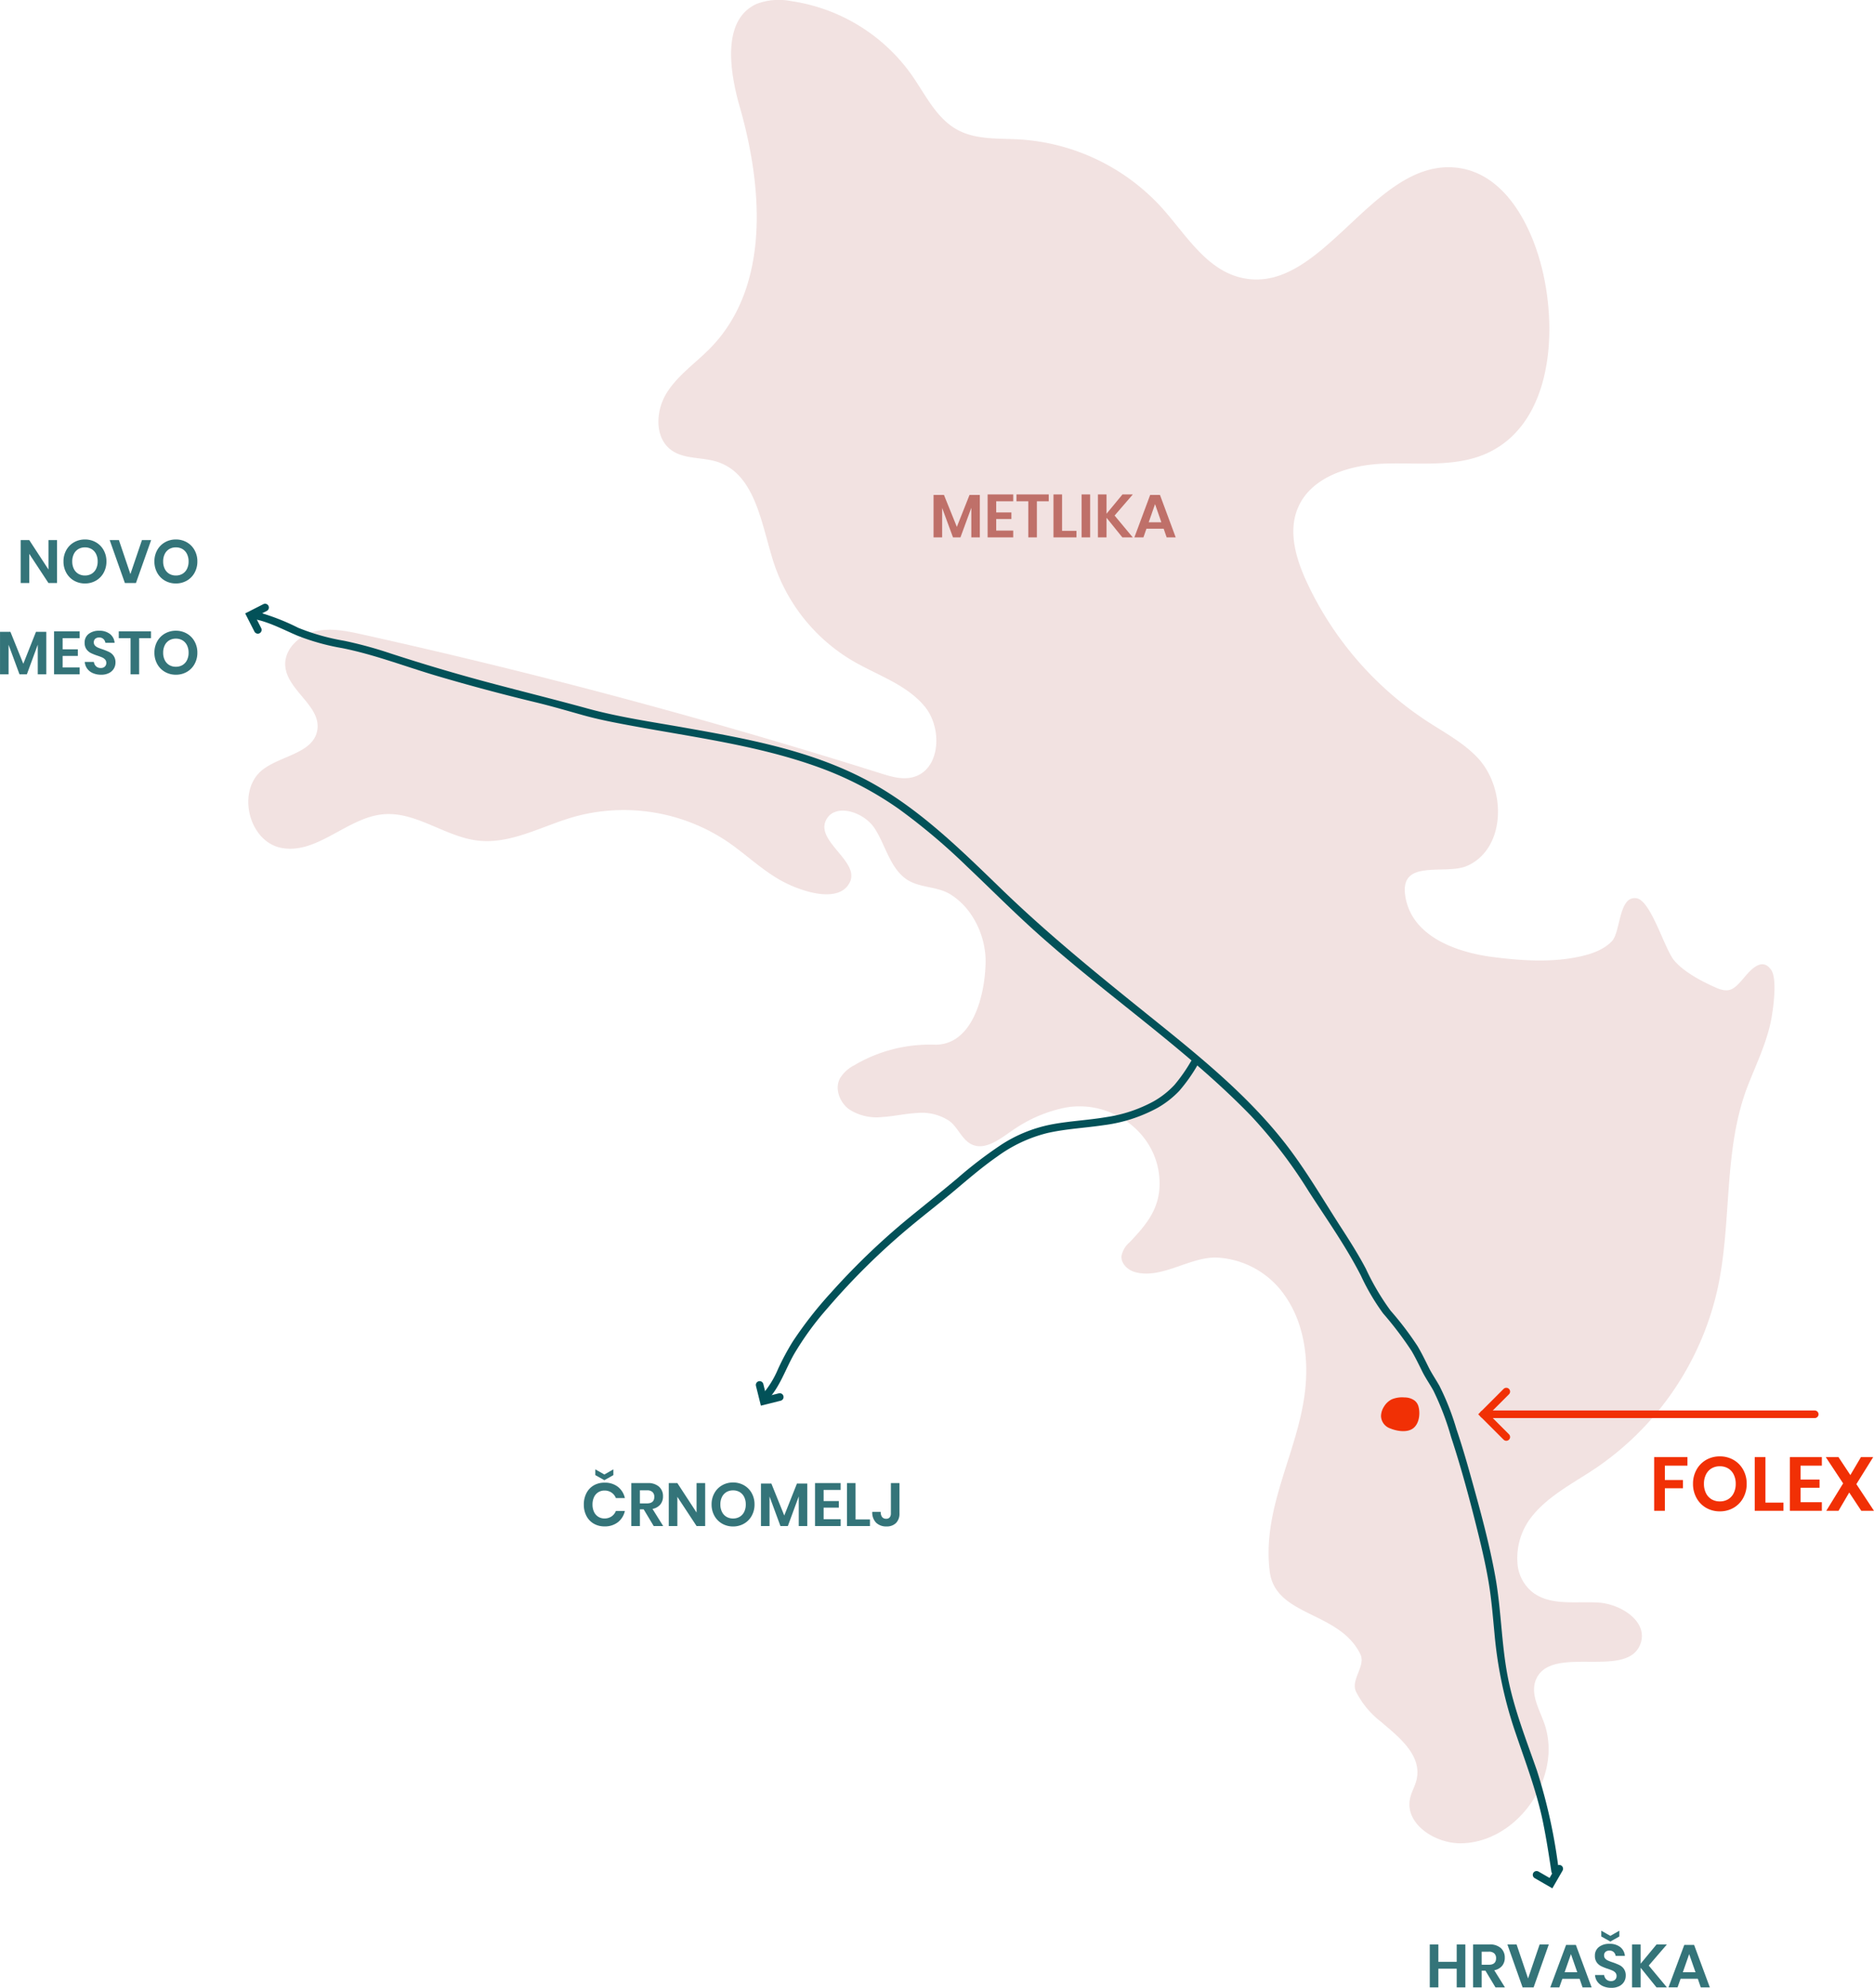 <svg xmlns="http://www.w3.org/2000/svg" xmlns:xlink="http://www.w3.org/1999/xlink" width="369.784" height="392.084" viewBox="0 0 369.784 392.084">
  <defs>
    <clipPath id="clip-path">
      <rect id="Rectangle_109" data-name="Rectangle 109" width="86.267" height="67.41" fill="#025158"/>
    </clipPath>
  </defs>
  <g id="O_NAS:_Ilustracija_Metlika" data-name="O NAS: Ilustracija Metlika" transform="translate(-372.556 -585)">
    <path id="Path_814" data-name="Path 814" d="M251.228,308.138a13.182,13.182,0,0,1,2.588-8.678c3.265-4.325,8.323-6.824,12.822-9.843a58.029,58.029,0,0,0,24.116-35.539c2.856-13.233,1.037-27.439,5.985-40.041,1.614-4.113,3.58-8.184,4.491-12.532.429-2.053,1.357-8.38.064-10.211-2-2.838-4.463.555-5.709,1.972-1.649,1.875-2.578,2.693-5.217,1.526-2.7-1.191-6.27-3.045-8.206-5.349-1.909-2.271-4.569-11.776-7.4-12.261-3.582-.613-3.13,6.637-4.9,8.479-1.863,1.94-4.735,2.733-7.292,3.206-5.3.98-10.89.581-16.2-.1-7.078-.907-16.166-4.029-17.291-12.205-1-7.274,7.977-3.874,12.264-5.79,7.647-3.42,7.751-15.3,1.975-21.371-2.816-2.956-6.493-4.909-9.912-7.14a66.141,66.141,0,0,1-23.774-27.52c-2.084-4.518-3.649-9.779-1.788-14.393,2.558-6.341,10.359-8.679,17.192-8.905s14.025.781,20.241-2.068c11.944-5.473,13.862-21.8,11.2-34.665-2.02-9.753-7.575-20.724-17.491-21.661-16.528-1.563-26.467,25.783-42.547,21.655-6.773-1.739-10.7-8.528-15.374-13.724A41.441,41.441,0,0,0,152.983,27.5c-4.143-.238-8.535.1-12.192-1.86-4.2-2.252-6.345-6.927-9.074-10.832A35.386,35.386,0,0,0,107.889.213a12.453,12.453,0,0,0-6.68.516c-6.926,3.019-5.518,13.076-3.434,20.338,4.6,16.049,5.935,35.406-5.648,47.431-2.9,3.013-6.513,5.419-8.74,8.962s-2.481,8.909.922,11.345c2.558,1.83,6.079,1.318,9.067,2.3,7.551,2.469,8.663,12.351,11.115,19.906a35.221,35.221,0,0,0,15.563,19.333c4.873,2.847,10.6,4.646,14.206,8.987s3.115,12.609-2.359,13.975c-2.119.528-4.331-.141-6.415-.8Q75.05,136.616,23.357,125.153c-3.137-.7-6.418-1.378-9.532-.578s-5.97,3.574-5.729,6.779c.364,4.852,7.163,7.91,6.314,12.7-.791,4.46-6.962,4.949-10.608,7.636-5.423,4-3.051,14.331,3.574,15.561,7.045,1.309,12.936-6.011,20.074-6.641,6.48-.573,12.183,4.442,18.645,5.19,6.445.747,12.5-2.792,18.729-4.614a36.706,36.706,0,0,1,30.521,4.821c3.781,2.576,7.084,5.877,11.148,7.979s11.019,4.147,13.01.028c1.966-4.068-6.614-7.989-4.762-12.111,1.638-3.645,7.494-1.851,9.665,1.5s3,7.79,6.3,10.044c2.5,1.707,5.973,1.342,8.561,2.914,4.593,2.79,7.086,8.441,7.023,13.395-.079,6.362-2.5,16.541-10.172,16.3a29.228,29.228,0,0,0-15.793,4.089,6.931,6.931,0,0,0-2.8,2.6c-1.038,2.038-.025,4.681,1.81,6.046a9.936,9.936,0,0,0,6.544,1.535c2.283-.136,4.529-.667,6.813-.791a9.871,9.871,0,0,1,6.435,1.56c1.759,1.291,2.494,3.793,4.548,4.69,2.977,1.3,6.411-1.939,8.751-3.383a27.5,27.5,0,0,1,9.833-3.975c8.788-1.45,17.663,4.818,18.323,13.917.405,5.6-2.261,8.9-5.868,12.681a4.779,4.779,0,0,0-1.611,2.715c-.12,1.519,1.267,2.8,2.739,3.191,5.195,1.382,10.587-2.949,15.92-2.891a17.365,17.365,0,0,1,13.4,7.255c3.9,5.377,4.921,12.425,4.167,19.028-1.391,12.168-8.537,23.012-6.978,35.618,1.109,8.966,13.675,7.777,17.871,16.306,1.155,2.35-1.9,4.96-.866,7.367a17.381,17.381,0,0,0,4.964,6c3.247,2.8,8.188,6.5,7,11.462-.295,1.237-.983,2.355-1.263,3.6-1.142,5.078,4.981,9.026,10.183,8.9,11.208-.275,20.074-13.275,16.238-23.811-.992-2.726-2.677-5.615-1.644-8.326,2.837-7.443,18.423.154,20.759-7.461,1.3-4.245-3.99-7.617-8.422-7.885s-9.387.679-12.919-2.008a8.043,8.043,0,0,1-3.025-5.946" transform="translate(420.748 585)" fill="rgba(191,112,105,0.2)"/>
    <path id="Path_807" data-name="Path 807" d="M3.125,81.058l-.918-.227q-.2.722-.4,1.446c2.929.639,5.553,2.056,8.289,3.221a44.525,44.525,0,0,0,8.861,2.471c6.444,1.287,12.6,3.69,18.9,5.541q9.559,2.811,19.249,5.142c3.144.756,6.235,1.664,9.349,2.536,3.163.885,6.375,1.493,9.6,2.09,12.27,2.27,24.866,3.871,36.665,8.1a67.078,67.078,0,0,1,16.129,8.354,122.833,122.833,0,0,1,13.411,11.321c4.231,4,8.344,8.134,12.651,12.057,4.733,4.311,9.682,8.375,14.669,12.386,9.819,7.9,19.891,15.623,28.685,24.7a95.176,95.176,0,0,1,11.446,14.98c3.523,5.453,7.334,10.823,10.29,16.617a43.523,43.523,0,0,0,4.349,7.387,68.9,68.9,0,0,1,5.627,7.424c.76,1.293,1.41,2.636,2.073,3.979s1.52,2.549,2.236,3.853a54.4,54.4,0,0,1,3.486,9.142c2.052,6.23,3.756,12.605,5.327,18.971.792,3.209,1.54,6.441,2.085,9.7.557,3.332.827,6.7,1.148,10.062a82.928,82.928,0,0,0,3.829,18.646c2.076,6.216,4.45,12.233,5.763,18.679.651,3.2,1.153,6.429,1.635,9.66.142.951,1.582.546,1.44-.4a106.8,106.8,0,0,0-4.3-19.567c-2.149-6.158-4.573-12.253-5.789-18.689s-1.25-13.057-2.41-19.516c-1.2-6.683-3.02-13.246-4.842-19.777-.872-3.13-1.785-6.245-2.829-9.322a50.464,50.464,0,0,0-3.353-8.533c-.694-1.236-1.5-2.4-2.134-3.669-.7-1.412-1.384-2.825-2.192-4.182a62.456,62.456,0,0,0-5.326-7,48.509,48.509,0,0,1-4.861-8.24c-1.513-2.882-3.269-5.625-5.033-8.356-3.48-5.394-6.755-11.031-10.68-16.115-7.679-9.943-17.772-17.972-27.494-25.789-9.821-7.9-19.546-15.785-28.619-24.556-8.269-7.991-16.6-16.269-26.86-21.669-11.152-5.868-23.643-8.113-35.914-10.285-6.352-1.124-12.824-2.054-19.05-3.766-6.392-1.757-12.82-3.343-19.227-5.05Q38.269,92.2,28.6,89.051a81.207,81.207,0,0,0-9.249-2.528,43.342,43.342,0,0,1-9.092-2.573,43.32,43.32,0,0,0-8.057-3.118c-.933-.2-1.335,1.214-.4,1.446l.918.227c.933.231,1.332-1.215.4-1.446" transform="translate(421.119 624.868)" fill="#025158"/>
    <path id="Path_1331" data-name="Path 1331" d="M9.9-8.376V0H8.22V-5.844L6.072,0H4.608L2.46-5.82V0H.768V-8.376H2.82l2.544,6.3,2.5-6.3Zm3.228,1.248v2.2h3v1.3h-3v2.28h3.36V0H11.436V-8.472h5.052v1.344ZM23.5-8.472v1.344h-2.34V0H19.464V-7.128H17.136V-8.472ZM26.124-1.3h2.844V0H24.432V-8.472h1.692Zm5.544-7.176V0H29.976V-8.472Zm4.824,4.164L40.08,0H38.028L34.9-3.876V0H33.2V-8.472H34.9v3.8l3.144-3.8h2.04Zm9.684,2.6h-3.4L42.18,0H40.392l3.12-8.376h1.932L48.552,0H46.764ZM45.72-2.988,44.472-6.564,43.224-2.988Z" transform="translate(556 691)" fill="#bf7069"/>
    <path id="Path_1332" data-name="Path 1332" d="M7.53-10.59v1.68H3.075v2.835h3.57v1.62H3.075V0H.96V-10.59Zm6.39-.15a5.33,5.33,0,0,1,2.692.69,5.005,5.005,0,0,1,1.905,1.927,5.6,5.6,0,0,1,.7,2.8,5.639,5.639,0,0,1-.7,2.805A4.991,4.991,0,0,1,16.612-.585a5.33,5.33,0,0,1-2.692.69,5.33,5.33,0,0,1-2.693-.69,4.991,4.991,0,0,1-1.9-1.935,5.639,5.639,0,0,1-.7-2.805,5.6,5.6,0,0,1,.7-2.8,5.005,5.005,0,0,1,1.9-1.927A5.33,5.33,0,0,1,13.92-10.74Zm0,1.95a3.133,3.133,0,0,0-1.635.42,2.873,2.873,0,0,0-1.1,1.208,4.027,4.027,0,0,0-.4,1.838,4.027,4.027,0,0,0,.4,1.838,2.873,2.873,0,0,0,1.1,1.207,3.133,3.133,0,0,0,1.635.42,3.133,3.133,0,0,0,1.635-.42,2.873,2.873,0,0,0,1.1-1.207,4.027,4.027,0,0,0,.4-1.838,4.027,4.027,0,0,0-.4-1.838,2.873,2.873,0,0,0-1.1-1.208A3.133,3.133,0,0,0,13.92-8.79Zm9,7.17h3.555V0h-5.67V-10.59H22.92Zm6.93-7.29v2.745H33.6v1.62H29.85V-1.7h4.2V0H27.735V-10.59H34.05v1.68ZM41.835,0,39.45-3.615,37.335,0H34.92l3.33-5.415L34.83-10.59h2.505l2.34,3.54,2.085-3.54h2.415L40.86-5.265,44.34,0Z" transform="translate(698 883)" fill="#f13005"/>
    <path id="Path_1329" data-name="Path 1329" d="M-28.188,0H-29.88l-3.792-5.76V0h-1.692V-8.472h1.692l3.792,5.808V-8.472h1.692Zm5.508-8.592a4.264,4.264,0,0,1,2.154.552A4,4,0,0,1-19-6.5a4.478,4.478,0,0,1,.558,2.238A4.511,4.511,0,0,1-19-2.016,3.993,3.993,0,0,1-20.526-.468,4.264,4.264,0,0,1-22.68.084a4.264,4.264,0,0,1-2.154-.552,3.993,3.993,0,0,1-1.524-1.548,4.511,4.511,0,0,1-.558-2.244A4.478,4.478,0,0,1-26.358-6.5,4,4,0,0,1-24.834-8.04,4.264,4.264,0,0,1-22.68-8.592Zm0,1.56a2.507,2.507,0,0,0-1.308.336,2.3,2.3,0,0,0-.882.966,3.222,3.222,0,0,0-.318,1.47,3.222,3.222,0,0,0,.318,1.47,2.3,2.3,0,0,0,.882.966,2.507,2.507,0,0,0,1.308.336,2.507,2.507,0,0,0,1.308-.336,2.3,2.3,0,0,0,.882-.966,3.222,3.222,0,0,0,.318-1.47,3.222,3.222,0,0,0-.318-1.47,2.3,2.3,0,0,0-.882-.966A2.507,2.507,0,0,0-22.68-7.032Zm6.7-1.44,2.268,6.708,2.28-6.708h1.812l-3,8.472H-14.8l-3-8.472Zm11.244-.12a4.264,4.264,0,0,1,2.154.552A4,4,0,0,1-1.062-6.5,4.478,4.478,0,0,1-.5-4.26a4.511,4.511,0,0,1-.558,2.244A3.993,3.993,0,0,1-2.586-.468,4.264,4.264,0,0,1-4.74.084,4.264,4.264,0,0,1-6.894-.468,3.993,3.993,0,0,1-8.418-2.016,4.511,4.511,0,0,1-8.976-4.26,4.478,4.478,0,0,1-8.418-6.5,4,4,0,0,1-6.894-8.04,4.264,4.264,0,0,1-4.74-8.592Zm0,1.56A2.507,2.507,0,0,0-6.048-6.7a2.3,2.3,0,0,0-.882.966,3.222,3.222,0,0,0-.318,1.47A3.222,3.222,0,0,0-6.93-2.79a2.3,2.3,0,0,0,.882.966,2.507,2.507,0,0,0,1.308.336,2.507,2.507,0,0,0,1.308-.336A2.3,2.3,0,0,0-2.55-2.79a3.222,3.222,0,0,0,.318-1.47A3.222,3.222,0,0,0-2.55-5.73,2.3,2.3,0,0,0-3.432-6.7,2.507,2.507,0,0,0-4.74-7.032ZM-30.312,9.624V18h-1.68V12.156L-34.14,18H-35.6l-2.148-5.82V18h-1.692V9.624h2.052l2.544,6.3,2.5-6.3Zm3.228,1.248v2.2h3v1.3h-3v2.28h3.36V18h-5.052V9.528h5.052v1.344Zm10.428,4.812a2.3,2.3,0,0,1-.324,1.194,2.327,2.327,0,0,1-.96.876,3.328,3.328,0,0,1-1.548.33,4.017,4.017,0,0,1-1.608-.306A2.719,2.719,0,0,1-22.23,16.9a2.544,2.544,0,0,1-.486-1.344h1.8a1.375,1.375,0,0,0,.414.858,1.3,1.3,0,0,0,.942.342,1.1,1.1,0,0,0,.81-.282.983.983,0,0,0,.282-.726.951.951,0,0,0-.228-.654,1.664,1.664,0,0,0-.576-.414q-.348-.156-.96-.36a9.49,9.49,0,0,1-1.3-.522,2.4,2.4,0,0,1-.858-.75,2.149,2.149,0,0,1-.354-1.284,2.088,2.088,0,0,1,.786-1.722,3.231,3.231,0,0,1,2.082-.63,3.3,3.3,0,0,1,2.142.648,2.446,2.446,0,0,1,.906,1.728h-1.824a1.27,1.27,0,0,0-.384-.75,1.192,1.192,0,0,0-.852-.294,1.124,1.124,0,0,0-.756.246.887.887,0,0,0-.288.714.888.888,0,0,0,.222.618,1.694,1.694,0,0,0,.564.4,9.257,9.257,0,0,0,.93.348,12.365,12.365,0,0,1,1.326.54,2.336,2.336,0,0,1,.87.756A2.222,2.222,0,0,1-16.656,15.684Zm7.008-6.156v1.344h-2.34V18H-13.68V10.872h-2.328V9.528Zm4.908-.12a4.264,4.264,0,0,1,2.154.552A4,4,0,0,1-1.062,11.5,4.478,4.478,0,0,1-.5,13.74a4.511,4.511,0,0,1-.558,2.244,3.993,3.993,0,0,1-1.524,1.548,4.264,4.264,0,0,1-2.154.552,4.264,4.264,0,0,1-2.154-.552,3.993,3.993,0,0,1-1.524-1.548,4.511,4.511,0,0,1-.558-2.244A4.478,4.478,0,0,1-8.418,11.5,4,4,0,0,1-6.894,9.96,4.264,4.264,0,0,1-4.74,9.408Zm0,1.56a2.507,2.507,0,0,0-1.308.336,2.3,2.3,0,0,0-.882.966,3.222,3.222,0,0,0-.318,1.47,3.222,3.222,0,0,0,.318,1.47,2.3,2.3,0,0,0,.882.966,2.507,2.507,0,0,0,1.308.336,2.507,2.507,0,0,0,1.308-.336,2.3,2.3,0,0,0,.882-.966,3.222,3.222,0,0,0,.318-1.47,3.222,3.222,0,0,0-.318-1.47,2.3,2.3,0,0,0-.882-.966A2.507,2.507,0,0,0-4.74,10.968Z" transform="translate(412 700)" fill="rgba(2,81,88,0.8)"/>
    <path id="Path_1330" data-name="Path 1330" d="M-27.15-8.556a4.138,4.138,0,0,1,2.628.816,3.859,3.859,0,0,1,1.38,2.22h-1.776a2.324,2.324,0,0,0-.858-1.08,2.425,2.425,0,0,0-1.4-.4,2.247,2.247,0,0,0-1.212.336,2.242,2.242,0,0,0-.84.96,3.345,3.345,0,0,0-.3,1.464,3.315,3.315,0,0,0,.3,1.452,2.242,2.242,0,0,0,.84.96,2.247,2.247,0,0,0,1.212.336,2.425,2.425,0,0,0,1.4-.4,2.324,2.324,0,0,0,.858-1.08h1.776a3.859,3.859,0,0,1-1.38,2.22A4.138,4.138,0,0,1-27.15.072a4.151,4.151,0,0,1-2.142-.546A3.718,3.718,0,0,1-30.732-2a4.779,4.779,0,0,1-.51-2.232,4.806,4.806,0,0,1,.51-2.244A3.73,3.73,0,0,1-29.3-8.01,4.143,4.143,0,0,1-27.15-8.556Zm1.74-1.488-1.776,1-1.788-1v-1.14l1.788,1.02,1.776-1.02ZM-17.454,0l-1.98-3.3h-.744V0H-21.87V-8.472h3.228a3.188,3.188,0,0,1,2.25.72,2.468,2.468,0,0,1,.774,1.9,2.445,2.445,0,0,1-.534,1.608,2.635,2.635,0,0,1-1.542.864L-15.582,0Zm-2.724-4.464h1.392q1.452,0,1.452-1.284a1.265,1.265,0,0,0-.354-.954,1.531,1.531,0,0,0-1.1-.342h-1.392ZM-7.3,0H-8.994l-3.792-5.76V0h-1.692V-8.472h1.692l3.792,5.808V-8.472H-7.3Zm5.508-8.592A4.264,4.264,0,0,1,.36-8.04,4,4,0,0,1,1.884-6.5,4.478,4.478,0,0,1,2.442-4.26a4.511,4.511,0,0,1-.558,2.244A3.993,3.993,0,0,1,.36-.468,4.264,4.264,0,0,1-1.794.084,4.264,4.264,0,0,1-3.948-.468,3.993,3.993,0,0,1-5.472-2.016,4.511,4.511,0,0,1-6.03-4.26,4.478,4.478,0,0,1-5.472-6.5,4,4,0,0,1-3.948-8.04,4.264,4.264,0,0,1-1.794-8.592Zm0,1.56A2.507,2.507,0,0,0-3.1-6.7a2.3,2.3,0,0,0-.882.966A3.222,3.222,0,0,0-4.3-4.26a3.222,3.222,0,0,0,.318,1.47,2.3,2.3,0,0,0,.882.966,2.507,2.507,0,0,0,1.308.336A2.507,2.507,0,0,0-.486-1.824,2.3,2.3,0,0,0,.4-2.79,3.222,3.222,0,0,0,.714-4.26,3.222,3.222,0,0,0,.4-5.73,2.3,2.3,0,0,0-.486-6.7,2.507,2.507,0,0,0-1.794-7.032Zm14.64-1.344V0h-1.68V-5.844L9.018,0H7.554L5.406-5.82V0H3.714V-8.376H5.766l2.544,6.3,2.5-6.3Zm3.228,1.248v2.2h3v1.3h-3v2.28h3.36V0H14.382V-8.472h5.052v1.344Zm6.3,5.832h2.844V0H20.682V-8.472h1.692Zm8.664-7.176V-2.5a2.571,2.571,0,0,1-.678,1.9,2.538,2.538,0,0,1-1.878.678A2.8,2.8,0,0,1,26.43-.66a2.847,2.847,0,0,1-.756-2.124h1.668a1.6,1.6,0,0,0,.27,1,.948.948,0,0,0,.8.348.857.857,0,0,0,.708-.282,1.2,1.2,0,0,0,.228-.774V-8.472Z" transform="translate(519 886)" fill="rgba(2,81,88,0.8)"/>
    <path id="Path_1333" data-name="Path 1333" d="M-20.3-8.472V0h-1.7V-3.684h-3.624V0h-1.692V-8.472h1.692V-5.04h3.624V-8.472ZM-14.352,0l-1.98-3.3h-.744V0h-1.692V-8.472h3.228a3.188,3.188,0,0,1,2.25.72,2.468,2.468,0,0,1,.774,1.9,2.445,2.445,0,0,1-.534,1.608,2.635,2.635,0,0,1-1.542.864L-12.48,0Zm-2.724-4.464h1.392q1.452,0,1.452-1.284a1.265,1.265,0,0,0-.354-.954,1.531,1.531,0,0,0-1.1-.342h-1.392Zm6.888-4.008L-7.92-1.764l2.28-6.708h1.812L-6.828,0H-9l-3-8.472ZM2.244-1.7h-3.4l-.6,1.7H-3.54L-.42-8.376H1.512L4.62,0H2.832ZM1.788-2.988.54-6.564-.708-2.988Zm9.564.672a2.3,2.3,0,0,1-.324,1.194,2.327,2.327,0,0,1-.96.876A3.328,3.328,0,0,1,8.52.084,4.017,4.017,0,0,1,6.912-.222,2.719,2.719,0,0,1,5.778-1.1a2.544,2.544,0,0,1-.486-1.344h1.8a1.375,1.375,0,0,0,.414.858,1.3,1.3,0,0,0,.942.342,1.1,1.1,0,0,0,.81-.282.983.983,0,0,0,.282-.726.951.951,0,0,0-.228-.654,1.664,1.664,0,0,0-.576-.414q-.348-.156-.96-.36a9.49,9.49,0,0,1-1.3-.522,2.4,2.4,0,0,1-.858-.75A2.149,2.149,0,0,1,5.268-6.24a2.088,2.088,0,0,1,.786-1.722,3.231,3.231,0,0,1,2.082-.63,3.3,3.3,0,0,1,2.142.648,2.446,2.446,0,0,1,.906,1.728H9.36a1.27,1.27,0,0,0-.384-.75,1.192,1.192,0,0,0-.852-.294,1.124,1.124,0,0,0-.756.246A.887.887,0,0,0,7.08-6.3a.888.888,0,0,0,.222.618,1.694,1.694,0,0,0,.564.4,9.257,9.257,0,0,0,.93.348,12.365,12.365,0,0,1,1.326.54,2.336,2.336,0,0,1,.87.756A2.222,2.222,0,0,1,11.352-2.316Zm-1.26-7.728-1.776,1-1.788-1v-1.14l1.788,1.02,1.776-1.02Zm5.8,5.736L19.476,0H17.424L14.292-3.876V0H12.6V-8.472h1.692v3.8l3.144-3.8h2.04Zm9.684,2.6h-3.4l-.6,1.7H19.788l3.12-8.376H24.84L27.948,0H26.16Zm-.456-1.284L23.868-6.564,22.62-2.988Z" transform="translate(682 977)" fill="rgba(2,81,88,0.8)"/>
    <path id="Path_815" data-name="Path 815" d="M156.861,184.88a3.323,3.323,0,0,0-2.03-.645,5.322,5.322,0,0,0-2.53.38,3.808,3.808,0,0,0-1.544,1.472,3.555,3.555,0,0,0-.56,1.849,2.68,2.68,0,0,0,1.821,2.413c1.273.522,3.221.869,4.435.034,1.263-.871,1.51-2.886,1.158-4.267a2.286,2.286,0,0,0-.75-1.237" transform="translate(494.867 676.401)" fill="#f13005"/>
    <g id="Group_440" data-name="Group 440" transform="translate(522.699 794)">
      <g id="Group_439" data-name="Group 439" transform="translate(0 0)" clip-path="url(#clip-path)">
        <path id="Path_817" data-name="Path 817" d="M84.855.349A31.922,31.922,0,0,1,81.6,5a17.228,17.228,0,0,1-4.081,3.22,27.967,27.967,0,0,1-9.38,3.125c-3.667.623-7.4.768-11.053,1.492a27.9,27.9,0,0,0-9.707,3.985,84.053,84.053,0,0,0-8.624,6.6c-2.781,2.338-5.62,4.6-8.438,6.892A139,139,0,0,0,13.807,45.992,77.865,77.865,0,0,0,6.28,55.621a49.609,49.609,0,0,0-2.9,5.408,18.62,18.62,0,0,1-3.167,5.1c-.666.695.391,1.755,1.059,1.059,2.472-2.579,3.545-6.066,5.285-9.117a58.872,58.872,0,0,1,6.573-9.021A136.716,136.716,0,0,1,29.4,33.005c2.866-2.393,5.83-4.666,8.689-7.068,2.8-2.354,5.58-4.756,8.59-6.847a28.22,28.22,0,0,1,9.822-4.6c3.669-.839,7.437-1,11.15-1.559A30.081,30.081,0,0,0,78.272,9.515a18.729,18.729,0,0,0,4.272-3.336,32.653,32.653,0,0,0,3.6-5.074c.518-.816-.777-1.568-1.292-.756" transform="translate(0 0)" fill="#025158"/>
      </g>
    </g>
    <g id="Group_441" data-name="Group 441">
      <path id="Path_816" data-name="Path 816" d="M3641.3-6797.865h65.344" transform="translate(-2976 7661.822)" fill="none" stroke="#f13005" stroke-linecap="round" stroke-width="1.5"/>
      <path id="Path_819" data-name="Path 819" d="M3653.5-6811.324l-4.478,4.478,4.478,4.478" transform="translate(-2983.718 7670.804)" fill="none" stroke="#f13005" stroke-linecap="round" stroke-width="1.5"/>
    </g>
    <path id="Path_820" data-name="Path 820" d="M3651.336-6811.323l-2.317,2.316,2.317,2.317" transform="matrix(-0.259, -0.966, 0.966, -0.259, 8201.192, 2717.854)" fill="none" stroke="#025158" stroke-linecap="round" stroke-width="1.5"/>
    <path id="Path_821" data-name="Path 821" d="M3651.336-6811.323l-2.317,2.316,2.317,2.317" transform="translate(4480.316 7496.064) rotate(-59)" fill="none" stroke="#025158" stroke-linecap="round" stroke-width="1.5"/>
    <path id="Path_822" data-name="Path 822" d="M3651.336-6811.323l-2.317,2.316,2.317,2.317" transform="matrix(0.951, 0.309, -0.309, 0.951, -5152.256, 6054.137)" fill="none" stroke="#025158" stroke-linecap="round" stroke-width="1.5"/>
  </g>
</svg>
